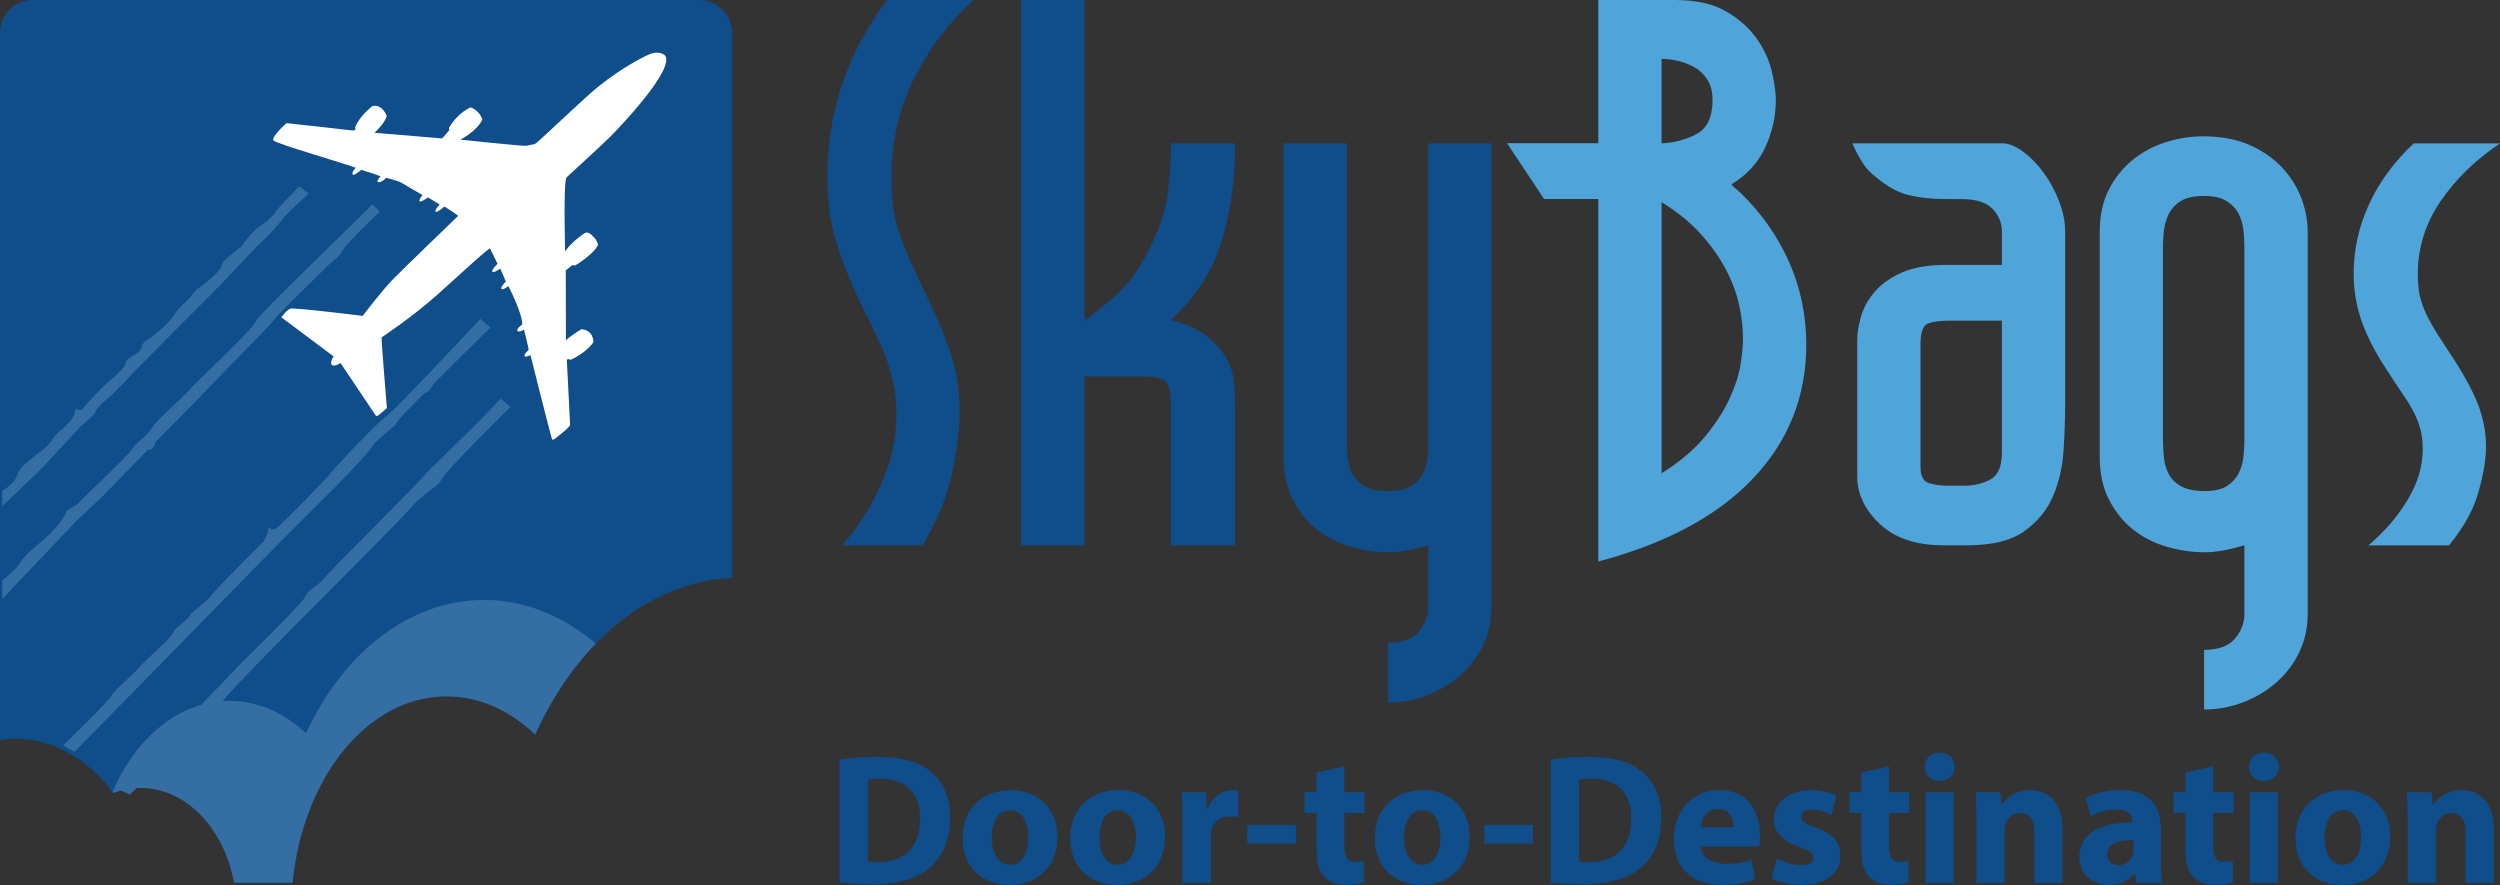 <?xml version="1.0" encoding="utf-8"?>
<!-- Generator: Adobe Illustrator 28.2.0, SVG Export Plug-In . SVG Version: 6.00 Build 0)  -->
<svg version="1.1" id="Layer_1" xmlns="http://www.w3.org/2000/svg" xmlns:xlink="http://www.w3.org/1999/xlink" x="0px" y="0px"
	 viewBox="0 0 1000 354" style="enable-background:new 0 0 1000 354;" xml:space="preserve">
<rect x="0" y="0" width="1000" height="354" fill="#333333" stroke="none"/>
<style type="text/css">
	.st0{fill:#0F4D8B;}
	.st1{fill:#FFFFFF;}
	.st2{fill:#356EA3;}
	.st3{fill:#4FA4DA;}
</style>
<g>
	<g>
		<g>
			<path class="st0" d="M279.84,0H13.02C5.82,0,0,5.95,0,13.22v282.84c1.96-0.29,3.92-0.56,5.94-0.56
				c15.55,0,29.54,8.35,39.39,21.69c3.47-1.34,7.11-2.03,10.88-2.03c18.32,0,33.49,16.29,37.47,38.02h23.35
				c4.02-42.08,30.01-74.64,61.62-74.64c13.16,0,25.35,5.65,35.42,15.27c16.53-36.58,45.53-61.1,78.77-62.69V13.22
				C292.84,5.95,287.03,0,279.84,0"/>
		</g>
		<g>
			<path class="st1" d="M265.91,22.05c0,0-2.3-1.85-5.74-0.49c-3.43,1.34-14.48,7.21-24.53,16.23
				c-10.04,9.07-21.02,19.71-21.84,19.9c0,0-2.17,0.28-3.13,0.62c-0.94,0.29-26.51-2.46-26.51-2.46s6.59-3.29,8.81-8.08
				c0,0-1.1-3.64-4.75-4.8c0,0-4.86,1.83-8.61,8.14c0,0-0.15,0.33,0.2,0.85l-2.94,3.41l-27.04-2.25c0,0,4.13-3.85,4.87-6.66
				c0,0-1.58-4.92-5.75-4.02c0,0-5.31,4.07-6.92,8.57l0.17,0.84c0,0-0.51,0.46-1.53,0.3c-1.02-0.19-26.08-2.89-26.08-2.89
				s-6.47,5.74-5.12,6.99c1.36,1.32,29.16,9.41,32.8,10.85c0,0-1.82,1.99-1.18,2.7c0.64,0.65,3.37-1.87,3.37-1.87
				s7.29,2.27,7.74,2.59c0,0-1.55,1.72-1.13,2.2c0.42,0.45,2.09-0.09,3.37-1.6c0,0,5.04,1.28,5.84,1.81
				c0.78,0.53,8.74,5.09,8.74,5.09s-1.71,2.01-1.18,2.51c0.48,0.56,3.36-1.57,3.36-1.57l4.69,2.88c0,0-2.27,2.24-1.62,2.8
				c0.63,0.58,3.52-2.03,3.52-2.03s5.54,3.53,5.46,3.75c0,0-21.81,21.01-26.16,25.44c-4.37,4.51-11.7,14.13-12,14.56
				c0,0-27.48-3.43-28.97-2.89c-1.5,0.54-3.59,3.44-3.59,3.44l20.91,15.65c0,0-1.62,2.38-0.72,3.35c0.94,0.99,3.51-0.68,3.51-0.68
				l14.07,20.99c0,0,0.29,0.42,0.91,0.01c0.59-0.41,3.55-3.01,3.55-3.01s-2.34-27.94-2.1-28.28c0,0,12.58-8.3,22.93-17.64
				c10.36-9.32,19.43-17.76,20.42-17.95l3.01,6.18c0,0-2.61,2.54-2.05,3.14c0.57,0.64,3.15-1.22,3.15-1.22l2.21,5.13
				c0,0-2.26,2.3-1.75,2.95c0.52,0.7,2.76-1.09,2.76-1.09s5.37,10.15,5.61,15.32c0,0-2.54,1.74-1.97,2.58c0.6,0.82,2.6-0.5,2.6-0.5
				s1.99,7.64,1.87,8.14c0,0-2.02,1.77-1.62,2.45c0.4,0.67,2.36-0.4,2.36-0.4s8.41,33.57,8.67,33.77c0.25,0.14,0.53,0.11,1.16-0.33
				c0.61-0.55,6.05-4.6,6.02-5.56c-0.02-0.87-1.3-25.96-1.3-25.96l0.5-0.38c0,0,0.83,0.48,1.2,0.27c0,0,5.86-2.52,8.94-6.97
				c0,0,0.18-4.76-4.84-5.2c0,0-4.6,2.82-6.17,4.5l-0.05-28.02l2.67-2.15c0,0,0.7,0.38,1.31,0.04c0,0,7.25-4.36,8.93-8.13
				c0,0-0.36-1.63-1.55-2.91c-1.2-1.28-2.47-2.62-3.98-1.65c-1.49,0.96-5.65,4.12-7.65,7.25c0,0-0.74-27.63,0.55-29.62
				c0,0,14.61-13.4,17.39-16.19C246.8,52.01,270.56,27.41,265.91,22.05"/>
		</g>
		<g>
			<path class="st2" d="M119.74,74.57c0,0-7.76,7.71-9.2,9.76c-1.42,1.97-3.15,3.99-5.16,5.15c-2.01,1.13-5.75,4.56-7.75,7.72
				c-2.02,3.15-8.34,6.03-8.93,8.87c-0.56,2.87-8.32,8.57-8.32,8.57s-1.71,0.6-3.45,3.17c-1.73,2.6-6.03,5.46-7.17,8.04
				c-1.16,2.54-9.21,9.13-9.21,9.13s-3.45,1.45-3.73,3.42c-0.28,2.03-2.88,3.47-2.88,3.47s-3.73,1.71-3.73,3.44
				c0,1.7-5.17,6-6.91,7.42c-1.71,1.44-8.62,8.6-10.05,10.59c-1.44,2.01-2.87-0.85-3.16,0.85c-0.28,1.72-1.45,3.74-1.45,3.74
				l-3.99,4.04c0,0-1.74,0.84-3.75,3.97c-2.04,3.15-5.19,4.89-8.62,7.75c-3.45,2.85-4.6,4.01-5.76,7.13
				c-0.95,2.62-4.46,4.82-5.61,5.51v6.16c3.02-2.88,15.06-14.24,16.82-16.25c2.03-2.26,11.79-12.59,13.8-14.89
				c1.99-2.27,6.31-5.14,6.59-6.58c0.29-1.43,5.17-5.71,6.34-6.58c1.14-0.86,8.32-8.57,9.77-10.04
				c1.43-1.41,16.66-16.88,19.25-19.43c2.58-2.6,16.09-16.04,18.09-18.34c2.01-2.3,12.67-13.48,14.1-14.59
				c1.42-1.13,6.31-6.58,7.75-8.59c1.43-2.03,10.08-9.75,10.08-9.75L119.74,74.57z"/>
		</g>
		<g>
			<path class="st2" d="M148.78,81.7c-2.6,3.47-45.71,44.15-46.55,47c-0.86,2.84-24.99,25.19-27.01,27.76
				c-2.03,2.57-11.79,10.59-14.36,14.61c-2.6,3.99-6.91,6.28-8.06,8.57c-1.16,2.29-19.27,19.17-20.98,21.17
				c-1.72,2-5.47,2.9-5.47,4.3c0,1.43-5.47,7.76-8.05,10.02c-2.58,2.3-8.61,6.86-10.04,9.74c-1.07,2.1-5.24,5.61-7.35,7.31v7.37
				l29.48-31c0,0,9.76-9.15,11.2-10.59c1.43-1.43,17.52-18.03,17.52-18.03c2.89,0,2.89-2.89,2.89-2.89s21.83-22.04,22.69-23.17
				c0.87-1.14,23.28-23.48,25-26.04c1.72-2.59,19.25-19.19,20.4-20.62c1.14-1.43,5.75-4.31,6.89-6.87
				c1.14-2.59,14.96-15.75,14.96-15.75L148.78,81.7z"/>
		</g>
		<g>
			<path class="st2" d="M25.22,298.18c0,0,18.95-18.34,19.51-20.07c0.59-1.7,8.35-8,10.93-11.13c2.59-3.15,13.5-12.31,13.5-13.79
				c0-1.36,5.76-5.1,6.6-6.81c0.9-1.75,8.06-6.58,8.93-8.31c0.86-1.73,20.98-21.77,20.98-21.77s1.73-3.42,1.73-5.17
				c0-1.68,0.58,2.59,4.02-0.58c3.45-3.11,19.54-19.42,20.7-21.18c1.15-1.69,19.53-21.17,22.41-22.89
				c2.86-1.71,37.63-38.94,37.63-38.94l4.03,3.46c0,0-22.12,21.75-22.7,22.58c-0.59,0.86-2.01,3.46-3.73,3.74
				c0,0-11.79,11.46-11.5,12.59c0,0-8.9,7.2-9.78,9.17c-0.86,2.01-14.37,15.75-14.37,15.75l-20.68,20.6l-83.61,85.31L25.22,298.18z"
				/>
		</g>
		<g>
			<path class="st2" d="M47.32,315.63c0,0,11.51-10.89,11.79-13.19c0.3-2.26,8.34-6.57,11.22-9.7c2.85-3.17,24.14-25.51,26.15-27.49
				c1.99-2.01,24.97-24.34,25.84-26.9c0.85-2.58,5.17-4.03,7.76-7.45c2.58-3.41,38.78-38.95,40.79-42.1c0,0,28.18-27.16,29.32-29.46
				l4.02,3.43c0,0-26.43,26.03-27.58,28.9c-1.14,2.88-7.17,5.45-12.08,11.17c-4.87,5.74-41.38,42.1-41.38,42.1
				s-33.89,34.05-34.17,35.77c-0.31,1.74-4.32,4-5.74,5.73c-1.44,1.7-31.34,31.46-31.34,31.46L47.32,315.63z"/>
		</g>
		<g>
			<path class="st2" d="M193.68,239.97c-30.06,0-56.44,21.28-71.27,53.32c-8.72-8.16-19.28-12.94-30.68-12.94
				c-20,0-37.41,14.7-46.73,36.44c0.11,0.13,0.23,0.28,0.33,0.4c3.47-1.34,7.11-2.02,10.88-2.02c18.28,0,33.42,16.18,37.44,37.88
				h23.38c4.08-42.02,30.03-74.51,61.62-74.51c13.15,0,25.34,5.68,35.41,15.27c6.38-14.1,14.61-26.46,24.22-36.37
				C225.36,246.45,210.11,239.97,193.68,239.97"/>
		</g>
	</g>
	<g>
		<path class="st0" d="M336.84,218.12c6.35-7.23,11.56-15.38,15.62-24.48c4.05-9.09,6.08-18.28,6.08-27.57
			c0-3.92-0.28-7.48-0.82-10.69c-0.55-3.2-1.37-6.45-2.47-9.76c-1.1-3.3-2.58-6.92-4.44-10.84c-1.86-3.92-4.11-8.57-6.74-13.94
			c-4.39-9.09-7.68-17.4-9.86-24.94c-2.19-7.54-3.29-15.96-3.29-25.25c0-13.01,2.02-25.45,6.08-37.33
			c4.05-11.88,10.03-22.98,17.92-33.31h34.52c-9.86,8.88-17.81,19.36-23.84,31.45c-6.03,12.08-9.04,25.25-9.04,39.5
			c0,2.89,0.11,5.73,0.33,8.52c0.22,2.79,0.71,5.78,1.48,8.99c0.77,3.2,1.97,6.82,3.62,10.84c1.64,4.03,3.78,8.83,6.41,14.41
			c2.85,5.78,5.26,10.95,7.23,15.49c1.97,4.55,3.56,8.73,4.77,12.55c1.2,3.82,2.08,7.54,2.63,11.15c0.54,3.62,0.82,7.49,0.82,11.62
			c0,6.61-0.99,14.72-2.96,24.32c-1.97,9.6-5.92,19.36-11.84,29.28H336.84z"/>
		<path class="st0" d="M408.52,0h25.32v128.27c3.07-2.27,7.01-5.47,11.84-9.6c4.82-4.13,8.99-9.5,12.49-16.11
			c5.04-9.5,8-17.76,8.88-24.79c0.87-7.02,1.32-12.91,1.32-17.66v-2.79H494v2.79c0,12.19-1.75,24.22-5.26,36.1
			c-3.51,11.88-10.31,22.46-20.38,31.76c6.36,1.66,11.29,3.93,14.8,6.82c3.5,2.89,6.08,5.94,7.73,9.14c1.64,3.2,2.57,6.4,2.79,9.6
			c0.22,3.21,0.33,6.04,0.33,8.52v56.08h-25.65v-56.7c0-3.1-0.44-5.68-1.32-7.75c-0.88-2.06-3.95-3.1-9.21-3.1h-24v67.54h-25.32V0z"
			/>
		<path class="st0" d="M539.04,182.64c0.22,2.38,0.82,4.6,1.81,6.66c0.99,2.07,2.63,3.77,4.93,5.11c2.3,1.35,5.53,2.01,9.7,2.01
			c3.29,0,5.97-0.51,8.06-1.55c2.08-1.03,3.67-2.37,4.77-4.03c1.09-1.65,1.86-3.46,2.3-5.42c0.44-1.96,0.66-3.87,0.66-5.73V57.32
			h25.32V242.9c0,5.37-1.1,10.38-3.29,15.03c-2.19,4.65-5.21,8.67-9.04,12.08c-3.84,3.41-8.28,6.09-13.31,8.06
			c-5.05,1.96-10.31,2.94-15.78,2.94v-23.85c5.7,0,9.81-1.5,12.33-4.49c2.52-3,3.78-6.25,3.78-9.76v-24.79
			c-6.36,1.86-11.62,2.79-15.78,2.79c-5.04,0-10.08-0.73-15.12-2.17c-5.04-1.44-9.53-3.72-13.48-6.81s-7.18-7.07-9.7-11.93
			c-2.52-4.85-3.78-10.58-3.78-17.2V57.32h25.32v118.97C538.71,178.15,538.82,180.27,539.04,182.64z"/>
		<path class="st3" d="M690.61,4.65c5.26,3.1,9.37,6.82,12.33,11.15c2.96,4.34,4.93,8.78,5.92,13.32c0.99,4.55,1.48,8.16,1.48,10.84
			c0,6.61-1.43,12.96-4.27,19.05c-2.85,6.1-7.35,11-13.48,14.72c0.44,0.62,0.99,1.19,1.64,1.7c0.66,0.52,1.32,1.08,1.97,1.7
			c8.33,8.06,14.79,17.25,19.4,27.57c4.6,10.33,6.91,21.38,6.91,33.15c0,20.66-7.07,38.47-21.21,53.44
			c-14.14,14.98-34.8,26.08-61.98,33.31v-145h-21.7l-14.79-22.31h36.5V0h30.58C678.45,0,685.35,1.55,690.61,4.65z M664.64,57.32
			c5.04-0.2,9.7-1.44,13.97-3.72c4.28-2.27,6.41-6.82,6.41-13.63c0-3.3-0.71-6.04-2.14-8.21c-1.43-2.17-3.18-3.82-5.26-4.96
			c-2.09-1.13-4.28-1.96-6.58-2.48c-2.3-0.51-4.44-0.78-6.41-0.78V57.32z M681.9,174.74c4.28-5.16,7.56-10.22,9.86-15.18
			c2.3-4.96,3.78-9.5,4.44-13.63c0.66-4.13,0.99-7.64,0.99-10.53c0-4.13-0.49-8.52-1.48-13.17c-0.99-4.65-2.74-9.4-5.26-14.25
			c-2.52-4.85-5.87-9.6-10.03-14.25c-4.17-4.65-9.43-8.93-15.78-12.86V189.3C671.87,184.76,677.63,179.91,681.9,174.74z"/>
		<path class="st3" d="M744.7,64.6c-1.43-2.37-2.69-4.8-3.78-7.28h59.84c2.63,0,5.42,1.08,8.38,3.25c2.96,2.17,5.7,4.96,8.22,8.37
			c2.52,3.41,4.6,7.23,6.25,11.46c1.64,4.24,2.46,8.32,2.46,12.24v69.09c0,5.78-0.22,11.98-0.66,18.59
			c-0.44,6.61-1.86,12.7-4.27,18.28c-2.41,5.58-6.25,10.22-11.51,13.94c-5.26,3.72-12.82,5.58-22.69,5.58h-9.53
			c-10.96,0-19.46-2.84-25.48-8.52c-6.03-5.68-9.04-12.03-9.04-19.05v-54.53c0-2.68,0.49-5.78,1.48-9.3
			c0.99-3.51,2.79-6.82,5.42-9.91c2.63-3.1,6.25-5.68,10.85-7.75c4.6-2.06,10.52-3.1,17.76-3.1h22.36V92.64
			c0-3.51-1.26-6.55-3.78-9.14c-2.52-2.58-6.63-3.87-12.33-3.87h-6.25c-5.48,0-10.41-0.51-14.79-1.55
			c-4.39-1.03-8.88-3.51-13.48-7.44C747.93,68.99,746.12,66.98,744.7,64.6z M771.33,129.35c-2.09,0.73-3.12,3.46-3.12,8.21v49.26
			c0,3.72,1.2,5.89,3.62,6.51c2.41,0.62,4.6,0.93,6.58,0.93h7.56c3.72,0,7.12-0.82,10.19-2.48c3.07-1.65,4.6-5.27,4.6-10.84v-52.67
			h-21.37C776.1,128.27,773.41,128.63,771.33,129.35z"/>
		<path class="st3" d="M893.97,255.45c2.52-3,3.78-6.25,3.78-9.76v-27.57c-6.36,1.86-11.62,2.79-15.78,2.79
			c-5.04,0-10.08-0.73-15.12-2.17c-5.04-1.44-9.53-3.72-13.48-6.81c-3.95-3.1-7.18-7.07-9.7-11.93c-2.52-4.85-3.78-10.58-3.78-17.2
			V92.64c0-6.4,1.2-11.98,3.62-16.73c2.41-4.75,5.59-8.72,9.53-11.93c3.95-3.2,8.38-5.58,13.32-7.13c4.93-1.55,9.91-2.32,14.96-2.32
			c7.23,0,13.48,1.19,18.74,3.56c5.26,2.38,9.58,5.42,12.99,9.14c3.4,3.72,5.92,7.8,7.56,12.24c1.64,4.44,2.46,8.83,2.46,13.17
			v153.05c0,5.37-1.1,10.38-3.29,15.03c-2.19,4.65-5.21,8.68-9.04,12.08c-3.84,3.41-8.28,6.09-13.32,8.06
			c-5.05,1.96-10.31,2.94-15.78,2.94v-23.86C887.34,259.94,891.44,258.44,893.97,255.45z M865.2,176.29c0,1.86,0.11,3.98,0.33,6.35
			c0.22,2.38,0.82,4.6,1.81,6.66c0.99,2.07,2.63,3.77,4.93,5.11c2.3,1.35,5.53,2.01,9.7,2.01c3.95,0,6.96-0.72,9.04-2.17
			c2.08-1.44,3.62-3.2,4.6-5.27c0.99-2.06,1.59-4.29,1.81-6.66c0.21-2.37,0.33-4.39,0.33-6.04V98.52c0-1.65-0.11-3.66-0.33-6.04
			c-0.22-2.37-0.82-4.59-1.81-6.66c-0.99-2.06-2.58-3.82-4.77-5.27c-2.19-1.44-5.26-2.17-9.21-2.17c-4.17,0-7.35,0.73-9.54,2.17
			c-2.19,1.45-3.78,3.25-4.77,5.42c-0.99,2.17-1.59,4.39-1.81,6.66c-0.22,2.28-0.33,4.24-0.33,5.89V176.29z"/>
		<path class="st3" d="M947.39,218.12c6.36-5.37,11.56-11.41,15.62-18.12c4.05-6.71,6.08-13.48,6.08-20.29
			c0-2.89-0.28-5.42-0.82-7.59c-0.55-2.17-1.37-4.39-2.47-6.66c-1.1-2.27-2.58-4.75-4.44-7.43c-1.87-2.68-4.11-6.09-6.74-10.22
			c-4.39-6.61-7.67-12.96-9.86-19.05c-2.19-6.09-3.29-12.55-3.29-19.36c0-9.5,2.03-18.69,6.08-27.57
			c4.05-8.88,10.03-17.04,17.92-24.48H1000c-9.86,6.61-17.81,14.36-23.84,23.24c-6.03,8.88-9.04,18.59-9.04,29.12
			c0,2.07,0.11,4.03,0.33,5.89c0.21,1.86,0.71,3.93,1.48,6.2c0.77,2.28,1.97,4.86,3.62,7.75c1.64,2.89,3.78,6.3,6.41,10.22
			c5.7,8.47,9.7,15.6,12,21.38c2.3,5.78,3.45,11.67,3.45,17.66c0,4.75-0.99,10.69-2.96,17.81c-1.97,7.13-5.92,14.31-11.84,21.53
			H947.39z"/>
	</g>
	<g>
		<path class="st0" d="M335.82,303.81c4.16-0.67,9.58-1.04,15.29-1.04c9.5,0,15.66,1.71,20.49,5.34c5.2,3.86,8.46,10.02,8.46,18.86
			c0,9.58-3.49,16.19-8.31,20.27c-5.27,4.38-13.29,6.46-23.09,6.46c-5.87,0-10.02-0.37-12.84-0.74V303.81z M347.18,344.65
			c0.97,0.22,2.52,0.22,3.94,0.22c10.25,0.07,16.93-5.57,16.93-17.52c0.07-10.39-6.01-15.89-15.74-15.89
			c-2.52,0-4.16,0.22-5.12,0.44V344.65z"/>
		<path class="st0" d="M422.98,334.62c0,13.29-9.43,19.38-19.15,19.38c-10.62,0-18.78-6.98-18.78-18.71s7.72-19.23,19.38-19.23
			C415.55,316.06,422.98,323.71,422.98,334.62z M396.7,334.99c0,6.24,2.6,10.91,7.42,10.91c4.38,0,7.2-4.38,7.2-10.91
			c0-5.42-2.08-10.91-7.2-10.91C398.7,324.08,396.7,329.65,396.7,334.99z"/>
		<path class="st0" d="M466.03,334.62c0,13.29-9.43,19.38-19.15,19.38c-10.62,0-18.78-6.98-18.78-18.71s7.72-19.23,19.38-19.23
			C458.61,316.06,466.03,323.71,466.03,334.62z M439.75,334.99c0,6.24,2.6,10.91,7.42,10.91c4.38,0,7.2-4.38,7.2-10.91
			c0-5.42-2.08-10.91-7.2-10.91C441.75,324.08,439.75,329.65,439.75,334.99z"/>
		<path class="st0" d="M473,328.83c0-5.34-0.15-8.83-0.3-11.95h9.73l0.37,6.68h0.3c1.86-5.27,6.31-7.5,9.8-7.5
			c1.04,0,1.56,0,2.38,0.15v10.62c-0.82-0.15-1.78-0.3-3.04-0.3c-4.16,0-6.98,2.23-7.72,5.72c-0.15,0.74-0.22,1.63-0.22,2.52v18.41
			H473V328.83z"/>
		<path class="st0" d="M518.36,329.95v7.5h-19.45v-7.5H518.36z"/>
		<path class="st0" d="M537.73,306.49v10.39h8.09v8.31h-8.09v13.14c0,4.38,1.04,6.39,4.45,6.39c1.41,0,2.52-0.15,3.34-0.3l0.07,8.54
			c-1.48,0.59-4.16,0.96-7.35,0.96c-3.64,0-6.68-1.26-8.46-3.12c-2.08-2.15-3.12-5.64-3.12-10.77v-14.85h-4.83v-8.31h4.83v-7.87
			L537.73,306.49z"/>
		<path class="st0" d="M587.84,334.62c0,13.29-9.43,19.38-19.15,19.38c-10.62,0-18.78-6.98-18.78-18.71s7.72-19.23,19.38-19.23
			C580.42,316.06,587.84,323.71,587.84,334.62z M561.56,334.99c0,6.24,2.6,10.91,7.42,10.91c4.38,0,7.2-4.38,7.2-10.91
			c0-5.42-2.08-10.91-7.2-10.91C563.57,324.08,561.56,329.65,561.56,334.99z"/>
		<path class="st0" d="M613.15,329.95v7.5H593.7v-7.5H613.15z"/>
		<path class="st0" d="M620.28,303.81c4.16-0.67,9.58-1.04,15.29-1.04c9.5,0,15.66,1.71,20.49,5.34c5.2,3.86,8.46,10.02,8.46,18.86
			c0,9.58-3.49,16.19-8.32,20.27c-5.27,4.38-13.29,6.46-23.09,6.46c-5.86,0-10.02-0.37-12.84-0.74V303.81z M631.64,344.65
			c0.96,0.22,2.52,0.22,3.94,0.22c10.24,0.07,16.93-5.57,16.93-17.52c0.08-10.39-6.01-15.89-15.74-15.89
			c-2.52,0-4.16,0.22-5.12,0.44V344.65z"/>
		<path class="st0" d="M680.26,338.63c0.37,4.68,4.97,6.91,10.24,6.91c3.86,0,6.98-0.52,10.02-1.48l1.49,7.65
			c-3.71,1.49-8.24,2.23-13.14,2.23c-12.32,0-19.38-7.13-19.38-18.49c0-9.2,5.72-19.38,18.34-19.38c11.73,0,16.19,9.13,16.19,18.12
			c0,1.93-0.22,3.64-0.37,4.45H680.26z M693.55,330.91c0-2.75-1.19-7.35-6.39-7.35c-4.75,0-6.68,4.31-6.98,7.35H693.55z"/>
		<path class="st0" d="M710.69,343.31c2.08,1.26,6.38,2.75,9.73,2.75c3.42,0,4.82-1.19,4.82-3.04c0-1.86-1.11-2.75-5.34-4.16
			c-7.5-2.52-10.39-6.61-10.32-10.91c0-6.76,5.79-11.88,14.77-11.88c4.23,0,8.02,0.97,10.25,2.08l-2,7.8
			c-1.63-0.89-4.75-2.08-7.87-2.08c-2.75,0-4.3,1.11-4.3,2.97c0,1.71,1.41,2.6,5.86,4.16c6.9,2.38,9.8,5.86,9.87,11.21
			c0,6.76-5.35,11.73-15.74,11.73c-4.75,0-8.98-1.04-11.73-2.52L710.69,343.31z"/>
		<path class="st0" d="M755.61,306.49v10.39h8.09v8.31h-8.09v13.14c0,4.38,1.04,6.39,4.45,6.39c1.41,0,2.52-0.15,3.34-0.3l0.07,8.54
			c-1.48,0.59-4.16,0.96-7.35,0.96c-3.64,0-6.68-1.26-8.46-3.12c-2.08-2.15-3.12-5.64-3.12-10.77v-14.85h-4.82v-8.31h4.82v-7.87
			L755.61,306.49z"/>
		<path class="st0" d="M781.88,306.78c0,3.12-2.38,5.64-6.09,5.64c-3.56,0-5.94-2.52-5.87-5.64c-0.07-3.27,2.3-5.72,5.94-5.72
			C779.51,301.07,781.81,303.52,781.88,306.78z M770.23,353.18v-36.3h11.28v36.3H770.23z"/>
		<path class="st0" d="M790.57,328.46c0-4.53-0.15-8.39-0.3-11.58h9.8l0.52,4.97h0.22c1.48-2.3,5.2-5.79,11.21-5.79
			c7.42,0,12.99,4.9,12.99,15.59v21.53h-11.28v-20.12c0-4.68-1.63-7.87-5.72-7.87c-3.12,0-4.97,2.15-5.72,4.23
			c-0.3,0.67-0.44,1.78-0.44,2.82v20.94h-11.29V328.46z"/>
		<path class="st0" d="M854.7,353.18l-0.67-3.64h-0.22c-2.38,2.9-6.09,4.45-10.39,4.45c-7.35,0-11.73-5.35-11.73-11.14
			c0-9.43,8.46-13.96,21.31-13.88v-0.52c0-1.93-1.04-4.68-6.61-4.68c-3.71,0-7.65,1.26-10.02,2.75l-2.08-7.28
			c2.52-1.41,7.5-3.19,14.11-3.19c12.1,0,15.96,7.13,15.96,15.67v12.62c0,3.49,0.15,6.83,0.52,8.83H854.7z M853.37,336.03
			c-5.94-0.08-10.54,1.34-10.54,5.72c0,2.9,1.93,4.31,4.45,4.31c2.82,0,5.12-1.86,5.86-4.16c0.15-0.59,0.22-1.26,0.22-1.93V336.03z"
			/>
		<path class="st0" d="M885.29,306.49v10.39h8.09v8.31h-8.09v13.14c0,4.38,1.04,6.39,4.45,6.39c1.41,0,2.53-0.15,3.34-0.3l0.07,8.54
			c-1.48,0.59-4.16,0.96-7.35,0.96c-3.64,0-6.68-1.26-8.47-3.12c-2.08-2.15-3.12-5.64-3.12-10.77v-14.85h-4.83v-8.31h4.83v-7.87
			L885.29,306.49z"/>
		<path class="st0" d="M911.56,306.78c0,3.12-2.38,5.64-6.09,5.64c-3.56,0-5.94-2.52-5.86-5.64c-0.08-3.27,2.3-5.72,5.94-5.72
			C909.19,301.07,911.49,303.52,911.56,306.78z M899.91,353.18v-36.3h11.29v36.3H899.91z"/>
		<path class="st0" d="M956.11,334.62c0,13.29-9.43,19.38-19.15,19.38c-10.62,0-18.78-6.98-18.78-18.71s7.72-19.23,19.38-19.23
			C948.68,316.06,956.11,323.71,956.11,334.62z M929.83,334.99c0,6.24,2.6,10.91,7.42,10.91c4.38,0,7.2-4.38,7.2-10.91
			c0-5.42-2.08-10.91-7.2-10.91C931.83,324.08,929.83,329.65,929.83,334.99z"/>
		<path class="st0" d="M963.08,328.46c0-4.53-0.15-8.39-0.3-11.58h9.8l0.52,4.97h0.22c1.48-2.3,5.2-5.79,11.21-5.79
			c7.42,0,12.99,4.9,12.99,15.59v21.53h-11.28v-20.12c0-4.68-1.63-7.87-5.72-7.87c-3.12,0-4.97,2.15-5.72,4.23
			c-0.3,0.67-0.44,1.78-0.44,2.82v20.94h-11.29V328.46z"/>
	</g>
</g>
</svg>
